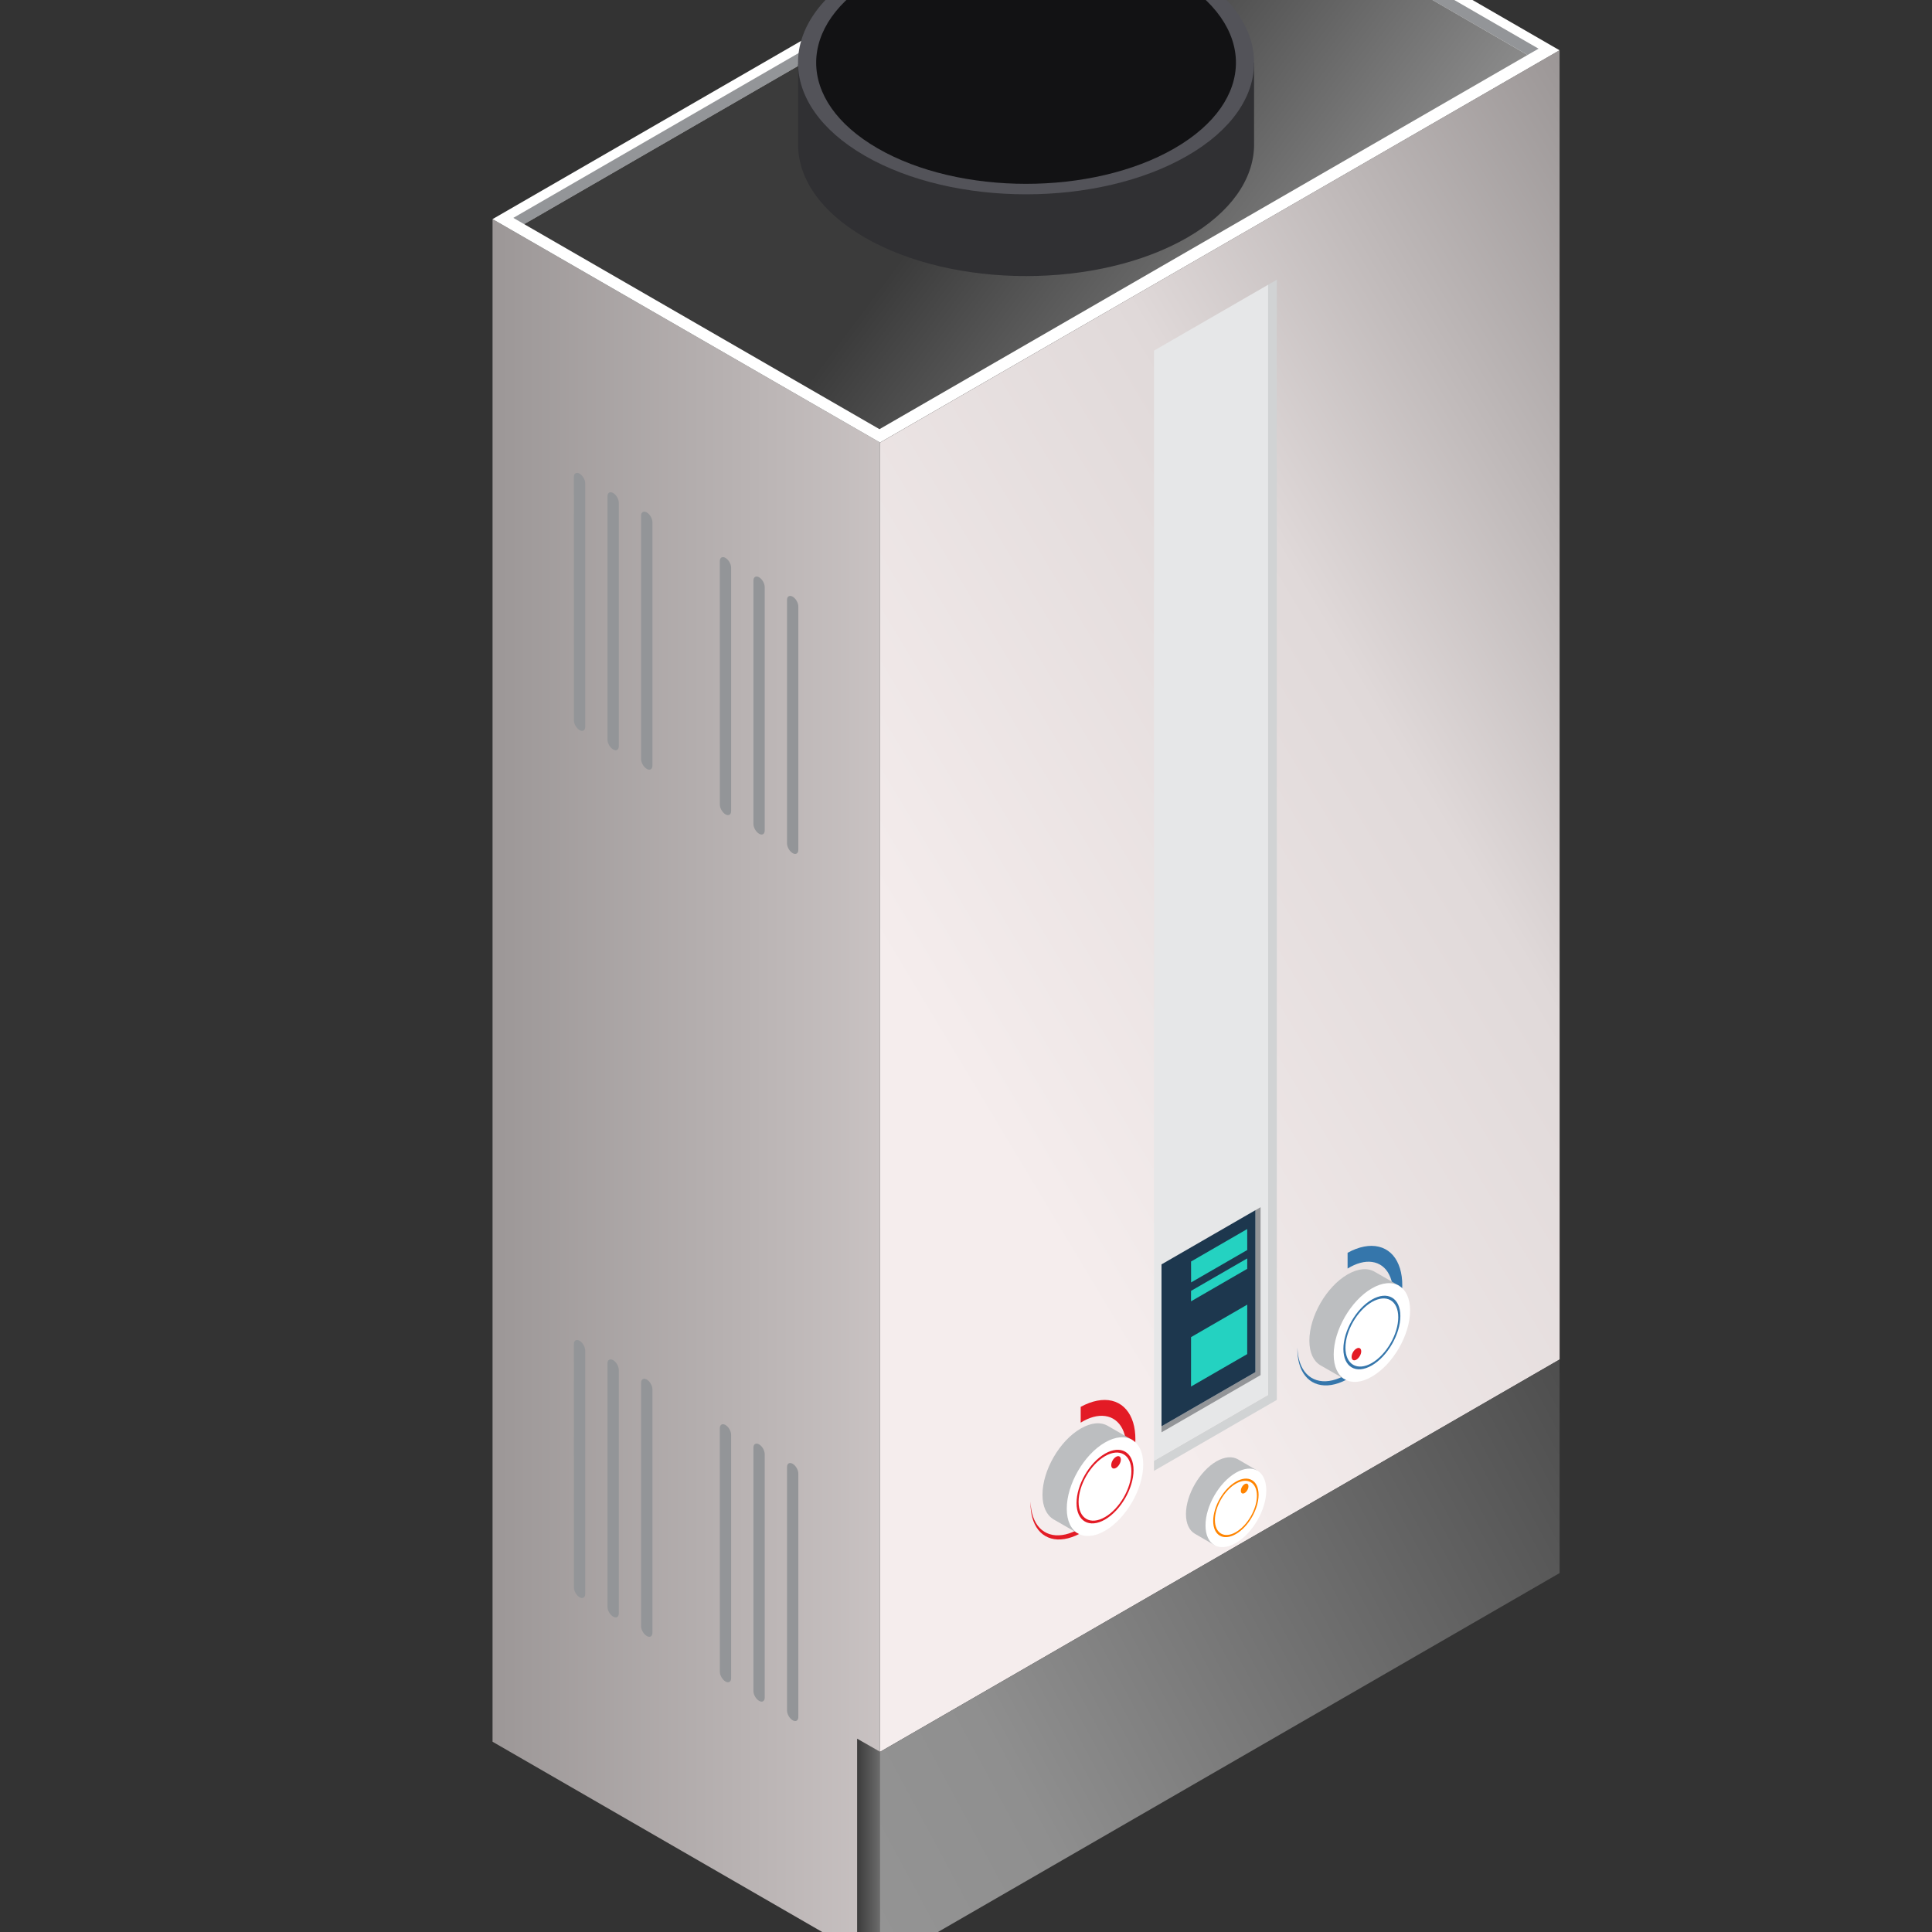 <?xml version="1.0" encoding="UTF-8" standalone="no"?>
<!DOCTYPE svg PUBLIC "-//W3C//DTD SVG 1.1//EN" "http://www.w3.org/Graphics/SVG/1.1/DTD/svg11.dtd">
<svg width="100%" height="100%" viewBox="0 0 48 48" version="1.1" xmlns="http://www.w3.org/2000/svg" xmlns:xlink="http://www.w3.org/1999/xlink" xml:space="preserve" xmlns:serif="http://www.serif.com/" style="fill-rule:evenodd;clip-rule:evenodd;stroke-linejoin:round;stroke-miterlimit:2;">
    <rect x="0" y="0" width="48" height="48" fill="#333333" stroke="none"/>
    <g transform="matrix(-0.969,0,0,0.969,38.748,-4.31)">
        <g id="Boilers-and-Heating" serif:id="Boilers and Heating">
            <g>
                <g transform="matrix(1,0,0,1,17.424,54.503)">
                    <path d="M0,-5.139L-0.427,-3.801L0,0.337L0.587,-0.003L0.587,-5.476L0,-5.139Z" style="fill:url(#_Linear1);fill-rule:nonzero;"/>
                </g>
                <g transform="matrix(1,0,0,1,17.424,48.772)">
                    <path d="M0,-32.978L0,0.592L0.587,0.255L0.587,5.728L9.935,0.333L9.935,-38.706L0,-32.978Z" style="fill:url(#_Linear2);fill-rule:nonzero;"/>
                </g>
                <g transform="matrix(-0.866,0.5,0.5,0.866,20.87,12.865)">
                    <path d="M3.04,-16.608L14.511,-16.608L4.449,0.814L-7.019,0.82L3.04,-16.608Z" style="fill:white;fill-rule:nonzero;"/>
                </g>
                <g transform="matrix(1,0,0,1,0.54,4.772)">
                    <path d="M0,0.924L0.281,1.085L9.389,-4.175L26.009,5.423L26.286,5.262L9.389,-4.499L0,0.924Z" style="fill:rgb(147,149,152);fill-rule:nonzero;"/>
                </g>
                <g transform="matrix(0.866,0.5,0.5,-0.866,3.628,-0.285)">
                    <path d="M0.64,-6.723L19.829,-6.723L25.09,2.385L5.897,2.387L0.64,-6.723Z" style="fill:url(#_Linear3);fill-rule:nonzero;"/>
                </g>
                <g transform="matrix(-1.17,0,0,1.169,1352.06,-700.903)">
                    <g transform="matrix(2.756,-3.50082e-05,3.49984e-05,2.756,1146.2,603.061)">
                        <path d="M-0.047,-0.149C-0.047,-0.071 0.005,0.008 0.109,0.068C0.315,0.187 0.65,0.188 0.855,0.069C0.96,0.009 1.011,-0.071 1.009,-0.15L1.009,-0.18L-0.044,-0.218L-0.047,-0.149Z" style="fill:url(#_Linear4);fill-rule:nonzero;"/>
                    </g>
                    <g transform="matrix(0.16,-0.276,-0.276,-0.16,1148.56,601.885)">
                        <path d="M-3.235,-1.868C-1.46,-2.893 -0.021,-2.051 -0.02,0.011C-0.02,2.074 -1.459,4.577 -3.235,5.603C-5.01,6.628 -6.449,5.786 -6.449,3.724C-6.45,1.661 -5.01,-0.843 -3.235,-1.868" style="fill:rgb(222,222,222);fill-rule:nonzero;"/>
                    </g>
                    <g transform="matrix(1.748,-2.22112e-05,1.85631e-05,1.461,1146.7,600.031)">
                        <path d="M-0.046,0.841L-0.047,1.687C-0.047,1.765 0.005,1.843 0.109,1.904C0.315,2.022 0.65,2.024 0.856,1.905C0.961,1.844 1.012,1.764 1.009,1.685L1.009,1.47L1.008,-2.039L-0.045,-2.054L-0.046,0.841Z" style="fill:url(#_Linear5);fill-rule:nonzero;"/>
                    </g>
                </g>
                <g transform="matrix(0.866,0.5,0.5,-0.866,-4.711,33.374)">
                    <path d="M7.045,-2.781L27.164,-2.781L10.38,26.292L-9.74,26.293L7.045,-2.781Z" style="fill:url(#_Linear6);fill-rule:nonzero;"/>
                </g>
                <g transform="matrix(0.866,0.5,0.5,-0.866,2.313,40.732)">
                    <path d="M0.021,-4.663L20.14,-4.663L17.403,0.079L-2.716,0.08L0.021,-4.663Z" style="fill:url(#_Linear7);fill-rule:nonzero;"/>
                </g>
                <g transform="matrix(1,0,0,1,13.565,41.292)">
                    <path d="M0,1.656C0.007,1.952 -0.061,2.21 -0.199,2.381C-0.336,2.554 -0.539,2.641 -0.777,2.626C-1.016,2.612 -1.288,2.495 -1.549,2.292C-1.811,2.091 -2.061,1.802 -2.257,1.475C-2.453,1.148 -2.595,0.782 -2.654,0.438C-2.714,0.095 -2.696,-0.226 -2.596,-0.468C-2.496,-0.711 -2.317,-0.875 -2.086,-0.929C-1.856,-0.985 -1.573,-0.93 -1.286,-0.773L-1.286,-0.368C-1.504,-0.505 -1.727,-0.565 -1.915,-0.537C-2.105,-0.511 -2.26,-0.398 -2.354,-0.212C-2.447,-0.029 -2.478,0.227 -2.441,0.513C-2.404,0.798 -2.295,1.112 -2.134,1.404C-1.973,1.695 -1.758,1.962 -1.524,2.159C-1.292,2.356 -1.039,2.483 -0.811,2.513C-0.583,2.546 -0.379,2.483 -0.234,2.332C-0.091,2.182 -0.007,1.944 0,1.656" style="fill:rgb(227,27,37);fill-rule:nonzero;"/>
                </g>
                <g transform="matrix(1,0,0,1,13.259,41.883)">
                    <path d="M0,0.889C0,0.264 -0.439,-0.496 -0.981,-0.808C-1.253,-0.966 -1.499,-0.98 -1.677,-0.875L-2.308,-0.512L-1.905,0.165C-1.801,0.565 -1.562,0.968 -1.262,1.246L-0.89,1.869L-0.291,1.525C-0.289,1.524 -0.287,1.523 -0.286,1.523L-0.279,1.518L-0.279,1.517C-0.107,1.413 0,1.196 0,0.889" style="fill:rgb(188,190,192);fill-rule:nonzero;"/>
                </g>
                <g transform="matrix(0.5,-0.866,-0.866,-0.5,12.636,41.998)">
                    <path d="M-0.98,-0.566C-1.522,-0.879 -1.96,-0.625 -1.961,-0C-1.96,0.625 -1.522,1.386 -0.98,1.698C-0.439,2.011 -0,1.756 0,1.131C-0,0.506 -0.439,-0.254 -0.98,-0.566" style="fill:white;fill-rule:nonzero;"/>
                </g>
                <g transform="matrix(1,0,0,1,11.656,43.344)">
                    <path d="M0,-1.561C-0.374,-1.777 -0.677,-1.602 -0.677,-1.17C-0.677,-0.74 -0.374,-0.214 0,0.001C0.373,0.217 0.677,0.041 0.677,-0.389C0.677,-0.82 0.373,-1.346 0,-1.561M0,0.065C-0.403,-0.168 -0.732,-0.737 -0.732,-1.202C-0.732,-1.668 -0.403,-1.857 0,-1.625C0.403,-1.392 0.73,-0.824 0.73,-0.358C0.73,0.107 0.403,0.296 0,0.065" style="fill:rgb(227,27,37);fill-rule:nonzero;"/>
                </g>
                <g transform="matrix(0.498,-0.867,-0.867,-0.498,11.496,41.87)">
                    <path d="M-0.124,-0.071C-0.192,-0.111 -0.247,-0.079 -0.247,0.001C-0.246,0.078 -0.192,0.174 -0.124,0.213C-0.055,0.253 0.001,0.22 -0.001,0.142C-0,0.063 -0.055,-0.032 -0.124,-0.071" style="fill:rgb(227,27,37);fill-rule:nonzero;"/>
                </g>
                <g transform="matrix(1,0,0,1,9.58,42.581)">
                    <path d="M0,0.687C0,0.19 -0.351,-0.414 -0.78,-0.664C-0.991,-0.785 -1.183,-0.798 -1.323,-0.722L-1.818,-0.434L-1.52,0.093C-1.446,0.396 -1.271,0.702 -1.051,0.924L-0.734,1.485L-0.229,1.192C-0.088,1.111 0,0.936 0,0.687" style="fill:rgb(188,190,192);fill-rule:nonzero;"/>
                </g>
                <g transform="matrix(0.5,-0.866,-0.866,-0.5,9.079,42.659)">
                    <path d="M-0.78,-0.45C-1.211,-0.699 -1.559,-0.497 -1.559,-0.001C-1.559,0.497 -1.21,1.101 -0.78,1.349C-0.347,1.599 0,1.396 0.001,0.899C-0,0.402 -0.349,-0.202 -0.78,-0.45" style="fill:white;fill-rule:nonzero;"/>
                </g>
                <g transform="matrix(1,0,0,1,8.3,43.731)">
                    <path d="M0,-1.243C-0.297,-1.414 -0.539,-1.275 -0.539,-0.933C-0.539,-0.59 -0.297,-0.172 0,0C0.297,0.172 0.538,0.032 0.538,-0.311C0.538,-0.654 0.297,-1.071 0,-1.243M0,0.049C-0.321,-0.135 -0.582,-0.588 -0.582,-0.957C-0.582,-1.328 -0.321,-1.478 0,-1.293C0.321,-1.108 0.582,-0.656 0.582,-0.285C0.582,0.084 0.321,0.235 0,0.049" style="fill:rgb(255,132,0);fill-rule:nonzero;"/>
                </g>
                <g transform="matrix(0.503,-0.864,-0.864,-0.503,8.174,42.558)">
                    <path d="M-0.098,-0.056C-0.152,-0.088 -0.196,-0.063 -0.197,-0C-0.197,0.062 -0.152,0.139 -0.098,0.17C-0.044,0.202 0,0.177 -0,0.114C0.001,0.051 -0.044,-0.025 -0.098,-0.056" style="fill:rgb(255,132,0);fill-rule:nonzero;"/>
                </g>
                <g transform="matrix(1,0,0,1,6.722,37.34)">
                    <path d="M0,1.658C0.009,1.954 -0.061,2.211 -0.199,2.382C-0.334,2.555 -0.539,2.642 -0.777,2.628C-1.016,2.614 -1.288,2.496 -1.55,2.293C-1.811,2.092 -2.061,1.803 -2.257,1.476C-2.453,1.149 -2.594,0.784 -2.654,0.44C-2.714,0.096 -2.696,-0.224 -2.594,-0.467C-2.496,-0.71 -2.316,-0.873 -2.086,-0.927C-1.854,-0.984 -1.572,-0.929 -1.286,-0.771L-1.286,-0.367C-1.504,-0.502 -1.726,-0.564 -1.915,-0.536C-2.104,-0.51 -2.26,-0.396 -2.352,-0.211C-2.446,-0.027 -2.478,0.228 -2.44,0.514C-2.403,0.799 -2.294,1.113 -2.134,1.405C-1.973,1.696 -1.757,1.963 -1.524,2.161C-1.291,2.357 -1.038,2.484 -0.811,2.515C-0.582,2.548 -0.378,2.484 -0.234,2.333C-0.09,2.184 -0.006,1.946 0,1.658" style="fill:rgb(53,118,171);fill-rule:nonzero;"/>
                </g>
                <g transform="matrix(1,0,0,1,6.416,37.931)">
                    <path d="M0,0.891C0,0.264 -0.439,-0.495 -0.98,-0.808C-1.253,-0.965 -1.499,-0.979 -1.676,-0.875L-2.308,-0.512L-1.903,0.166C-1.8,0.566 -1.561,0.969 -1.261,1.246L-0.889,1.87L-0.29,1.526C-0.288,1.525 -0.286,1.524 -0.285,1.523L-0.278,1.519C-0.106,1.414 0,1.199 0,0.891" style="fill:rgb(188,190,192);fill-rule:nonzero;"/>
                </g>
                <g transform="matrix(0.5,-0.866,-0.866,-0.5,5.793,38.048)">
                    <path d="M-0.98,-0.565C-1.522,-0.878 -1.96,-0.625 -1.959,0C-1.959,0.625 -1.522,1.385 -0.98,1.697C-0.438,2.01 0.001,1.757 0.001,1.132C0.001,0.507 -0.438,-0.252 -0.98,-0.565" style="fill:white;fill-rule:nonzero;"/>
                </g>
                <g transform="matrix(1,0,0,1,4.814,39.395)">
                    <path d="M0,-1.564C-0.374,-1.779 -0.677,-1.604 -0.677,-1.173C-0.677,-0.743 -0.374,-0.216 0,0C0.373,0.214 0.677,0.039 0.677,-0.392C0.677,-0.822 0.373,-1.348 0,-1.564M0,0.062C-0.403,-0.171 -0.731,-0.738 -0.731,-1.205C-0.731,-1.669 -0.403,-1.859 0,-1.626C0.404,-1.394 0.73,-0.825 0.73,-0.361C0.73,0.105 0.404,0.295 0,0.062" style="fill:rgb(53,118,171);fill-rule:nonzero;"/>
                </g>
                <g transform="matrix(0.498,-0.867,-0.867,-0.498,5.333,39.095)">
                    <path d="M-0.124,-0.071C-0.192,-0.111 -0.247,-0.079 -0.247,-0.001C-0.246,0.078 -0.191,0.175 -0.124,0.213C-0.055,0.253 0.001,0.22 -0.001,0.141C-0,0.063 -0.056,-0.033 -0.124,-0.071" style="fill:rgb(227,27,37);fill-rule:nonzero;"/>
                </g>
                <g transform="matrix(1,0,0,1,10.4,11.879)">
                    <path d="M0,30.022L0,30.281L-3.149,28.462L-3.149,-0.259L-2.926,-0.13L-2.926,28.334L0,30.022Z" style="fill:rgb(209,211,212);fill-rule:nonzero;"/>
                </g>
                <g transform="matrix(0,1,1,0,22.324,28.288)">
                    <path d="M-14.85,-11.924L13.613,-11.924L11.924,-14.85L-16.539,-14.85L-14.85,-11.924Z" style="fill:rgb(230,231,232);fill-rule:nonzero;"/>
                </g>
                <g transform="matrix(1,0,0,1,10.207,35.554)">
                    <path d="M0,5.464L0,5.618L-2.54,4.151L-2.54,-0.154L-2.408,-0.077L-2.408,4.074L0,5.464Z" style="fill:rgb(147,149,152);fill-rule:nonzero;"/>
                </g>
                <g transform="matrix(0,1,1,0,10.384,39.451)">
                    <path d="M-2.585,-0.177L1.567,-0.177L0.177,-2.585L-3.975,-2.585L-2.585,-0.177Z" style="fill:rgb(29,55,78);fill-rule:nonzero;"/>
                </g>
                <g transform="matrix(0.866,0.5,0.5,-0.866,8.179,36.157)">
                    <path d="M0.023,-0.38L1.685,-0.38L1.418,0.085L-0.245,0.086L0.023,-0.38Z" style="fill:rgb(36,210,193);fill-rule:nonzero;"/>
                </g>
                <g transform="matrix(0.866,0.501,0.501,-0.866,8.248,36.658)">
                    <path d="M-0.045,-0.398L1.619,-0.398L1.484,-0.166L-0.179,-0.167L-0.045,-0.398Z" style="fill:rgb(36,210,193);fill-rule:nonzero;"/>
                </g>
                <g transform="matrix(0.866,0.5,0.5,-0.866,7.997,38.777)">
                    <path d="M0.206,-0.331L1.869,-0.331L1.235,0.766L-0.429,0.767L0.206,-0.331Z" style="fill:rgb(36,210,193);fill-rule:nonzero;"/>
                </g>
                <g transform="matrix(1,0,0,1,19.663,26.324)">
                    <path d="M0,-6.578C-0.079,-6.531 -0.144,-6.419 -0.144,-6.327L-0.144,-0.085C-0.144,0.007 -0.079,0.045 0,-0.001C0.081,-0.047 0.146,-0.16 0.146,-0.252L0.146,-6.494C0.146,-6.586 0.082,-6.623 0,-6.578" style="fill:rgb(147,149,152);fill-rule:nonzero;"/>
                </g>
                <g transform="matrix(1,0,0,1,20.525,25.826)">
                    <path d="M0,-6.577C-0.08,-6.531 -0.144,-6.418 -0.144,-6.326L-0.144,-0.084C-0.145,0.008 -0.08,0.046 0,-0.001C0.08,-0.048 0.145,-0.16 0.145,-0.252L0.145,-6.493C0.145,-6.585 0.08,-6.623 0,-6.577" style="fill:rgb(147,149,152);fill-rule:nonzero;"/>
                </g>
                <g transform="matrix(1,0,0,1,21.387,25.328)">
                    <path d="M0,-6.576C-0.08,-6.53 -0.145,-6.418 -0.145,-6.325L-0.145,-0.084C-0.145,0.008 -0.08,0.046 0,0C0.079,-0.047 0.144,-0.159 0.144,-0.252L0.145,-6.493C0.144,-6.585 0.08,-6.622 0,-6.576" style="fill:rgb(147,149,152);fill-rule:nonzero;"/>
                </g>
                <g transform="matrix(1,0,0,1,23.405,24.163)">
                    <path d="M0,-6.577C-0.08,-6.531 -0.145,-6.418 -0.145,-6.326L-0.145,-0.084C-0.145,0.008 -0.08,0.046 0,-0.001C0.079,-0.047 0.145,-0.159 0.145,-0.251L0.145,-6.493C0.145,-6.586 0.079,-6.623 0,-6.577" style="fill:rgb(147,149,152);fill-rule:nonzero;"/>
                </g>
                <g transform="matrix(1,0,0,1,24.266,23.665)">
                    <path d="M0,-6.576C-0.079,-6.53 -0.144,-6.418 -0.144,-6.326L-0.144,-0.084C-0.144,0.008 -0.08,0.046 0,-0.001C0.081,-0.047 0.146,-0.159 0.146,-0.251L0.146,-6.493C0.146,-6.585 0.081,-6.622 0,-6.576" style="fill:rgb(147,149,152);fill-rule:nonzero;"/>
                </g>
                <g transform="matrix(1,0,0,1,25.128,23.168)">
                    <path d="M0,-6.576C-0.079,-6.53 -0.145,-6.419 -0.145,-6.325L-0.145,-0.084C-0.145,0.009 -0.079,0.046 0,0C0.08,-0.046 0.145,-0.159 0.145,-0.251L0.146,-6.493C0.145,-6.586 0.08,-6.622 0,-6.576" style="fill:rgb(147,149,152);fill-rule:nonzero;"/>
                </g>
                <g transform="matrix(1,0,0,1,19.663,48.556)">
                    <path d="M0,-6.577C-0.079,-6.531 -0.144,-6.419 -0.144,-6.327L-0.144,-0.085C-0.144,0.008 -0.079,0.046 0,0C0.081,-0.047 0.146,-0.159 0.146,-0.252L0.146,-6.493C0.146,-6.586 0.082,-6.623 0,-6.577" style="fill:rgb(147,149,152);fill-rule:nonzero;"/>
                </g>
                <g transform="matrix(1,0,0,1,20.525,48.058)">
                    <path d="M0,-6.577C-0.08,-6.531 -0.144,-6.419 -0.144,-6.326L-0.144,-0.084C-0.145,0.008 -0.08,0.046 0,-0.001C0.08,-0.047 0.145,-0.159 0.145,-0.252L0.145,-6.493C0.145,-6.585 0.08,-6.623 0,-6.577" style="fill:rgb(147,149,152);fill-rule:nonzero;"/>
                </g>
                <g transform="matrix(1,0,0,1,21.387,47.561)">
                    <path d="M0,-6.577C-0.08,-6.531 -0.145,-6.418 -0.145,-6.326L-0.145,-0.084C-0.145,0.008 -0.08,0.046 0,0C0.079,-0.047 0.144,-0.159 0.144,-0.251L0.145,-6.494C0.144,-6.586 0.08,-6.623 0,-6.577" style="fill:rgb(147,149,152);fill-rule:nonzero;"/>
                </g>
                <g transform="matrix(1,0,0,1,23.405,46.396)">
                    <path d="M0,-6.578C-0.08,-6.532 -0.145,-6.42 -0.145,-6.327L-0.145,-0.085C-0.145,0.007 -0.08,0.046 0,-0.002C0.079,-0.047 0.145,-0.161 0.145,-0.252L0.145,-6.494C0.145,-6.586 0.079,-6.624 0,-6.578" style="fill:rgb(147,149,152);fill-rule:nonzero;"/>
                </g>
                <g transform="matrix(1,0,0,1,24.266,45.898)">
                    <path d="M0,-6.576C-0.079,-6.53 -0.144,-6.418 -0.144,-6.325L-0.144,-0.083C-0.144,0.009 -0.08,0.046 0,-0.001C0.081,-0.046 0.146,-0.159 0.146,-0.251L0.146,-6.493C0.146,-6.585 0.081,-6.622 0,-6.576" style="fill:rgb(147,149,152);fill-rule:nonzero;"/>
                </g>
                <g transform="matrix(1,0,0,1,25.128,45.401)">
                    <path d="M0,-6.577C-0.079,-6.53 -0.145,-6.417 -0.145,-6.326L-0.145,-0.084C-0.145,0.008 -0.079,0.045 0,0C0.08,-0.047 0.145,-0.159 0.145,-0.251L0.146,-6.492C0.145,-6.585 0.08,-6.622 0,-6.577" style="fill:rgb(147,149,152);fill-rule:nonzero;"/>
                </g>
                <g transform="matrix(1,0,0,1,9.544,7.374)">
                    <path d="M0,3.164C2.284,4.482 5.986,4.482 8.27,3.164C9.399,2.511 9.969,1.66 9.981,0.806L9.981,-1.278L-1.71,-1.318L-1.71,0.825C-1.689,1.672 -1.12,2.516 0,3.164" style="fill:rgb(48,48,51);fill-rule:nonzero;"/>
                </g>
                <g transform="matrix(0.5,0.866,0.866,-0.5,9.545,3.666)">
                    <path d="M4.136,-2.388C1.854,-3.706 0.003,-2.638 0.002,-0.002C0,2.635 1.852,5.842 4.136,7.16C6.42,8.48 8.269,7.41 8.27,4.775C8.27,2.138 6.42,-1.069 4.136,-2.388" style="fill:rgb(83,83,89);fill-rule:nonzero;"/>
                </g>
                <g transform="matrix(0.5,0.866,0.866,-0.5,9.875,3.858)">
                    <path d="M3.805,-2.197C1.703,-3.41 -0,-2.427 -0.001,0C0.001,2.425 1.704,5.376 3.805,6.591C5.906,7.804 7.61,6.821 7.61,4.394C7.61,1.967 5.906,-0.984 3.805,-2.197" style="fill:rgb(18,18,20);fill-rule:nonzero;"/>
                </g>
            </g>
        </g>
    </g>
    <defs>
        <linearGradient id="_Linear1" x1="0" y1="0" x2="1" y2="0" gradientUnits="userSpaceOnUse" gradientTransform="matrix(1.014,0,0,5.813,-0.427,-2.57)"><stop offset="0" style="stop-color:rgb(148,148,148);stop-opacity:1"/><stop offset="0.01" style="stop-color:rgb(143,143,143);stop-opacity:1"/><stop offset="1" style="stop-color:rgb(59,59,59);stop-opacity:1"/></linearGradient>
        <linearGradient id="_Linear2" x1="0" y1="0" x2="1" y2="0" gradientUnits="userSpaceOnUse" gradientTransform="matrix(19.885,2.43522e-15,-1.08915e-14,88.936,-9.95,-16.489)"><stop offset="0" style="stop-color:rgb(245,237,237);stop-opacity:1"/><stop offset="1" style="stop-color:rgb(156,151,151);stop-opacity:1"/></linearGradient>
        <linearGradient id="_Linear3" x1="0" y1="0" x2="1" y2="0" gradientUnits="userSpaceOnUse" gradientTransform="matrix(4.121,9.541,-3.555,1.535,2.452,-8.179)"><stop offset="0" style="stop-color:rgb(148,148,148);stop-opacity:1"/><stop offset="0.01" style="stop-color:rgb(143,143,143);stop-opacity:1"/><stop offset="1" style="stop-color:rgb(59,59,59);stop-opacity:1"/></linearGradient>
        <linearGradient id="_Linear4" x1="0" y1="0" x2="1" y2="0" gradientUnits="userSpaceOnUse" gradientTransform="matrix(1,0,0,-1,0,-0.03)"><stop offset="0" style="stop-color:rgb(156,151,151);stop-opacity:1"/><stop offset="0.26" style="stop-color:rgb(168,162,162);stop-opacity:1"/><stop offset="0.26" style="stop-color:rgb(197,190,190);stop-opacity:1"/><stop offset="0.62" style="stop-color:rgb(204,198,198);stop-opacity:1"/><stop offset="0.63" style="stop-color:rgb(223,216,216);stop-opacity:1"/><stop offset="0.76" style="stop-color:rgb(233,230,230);stop-opacity:1"/><stop offset="0.82" style="stop-color:rgb(239,239,239);stop-opacity:1"/><stop offset="0.99" style="stop-color:rgb(240,239,239);stop-opacity:1"/><stop offset="1" style="stop-color:rgb(245,237,237);stop-opacity:1"/></linearGradient>
        <linearGradient id="_Linear5" x1="0" y1="0" x2="1" y2="0" gradientUnits="userSpaceOnUse" gradientTransform="matrix(1,0,0,-1,0,-0.03)"><stop offset="0" style="stop-color:rgb(128,128,128);stop-opacity:1"/><stop offset="0.21" style="stop-color:rgb(141,141,141);stop-opacity:1"/><stop offset="0.22" style="stop-color:rgb(172,172,172);stop-opacity:1"/><stop offset="0.62" style="stop-color:rgb(179,179,179);stop-opacity:1"/><stop offset="0.63" style="stop-color:rgb(203,203,203);stop-opacity:1"/><stop offset="0.84" style="stop-color:rgb(232,232,232);stop-opacity:1"/><stop offset="0.98" style="stop-color:rgb(230,230,230);stop-opacity:1"/><stop offset="0.99" style="stop-color:rgb(205,205,205);stop-opacity:1"/><stop offset="1" style="stop-color:rgb(205,205,205);stop-opacity:1"/></linearGradient>
        <linearGradient id="_Linear6" x1="0" y1="0" x2="1" y2="0" gradientUnits="userSpaceOnUse" gradientTransform="matrix(36.904,0,3.55271e-15,29.074,-9.74,11.756)"><stop offset="0" style="stop-color:rgb(156,151,151);stop-opacity:1"/><stop offset="0.34" style="stop-color:rgb(224,217,217);stop-opacity:1"/><stop offset="0.72" style="stop-color:rgb(245,237,237);stop-opacity:1"/><stop offset="1" style="stop-color:rgb(245,237,237);stop-opacity:1"/></linearGradient>
        <linearGradient id="_Linear7" x1="0" y1="0" x2="1" y2="0" gradientUnits="userSpaceOnUse" gradientTransform="matrix(27.944,0.566,-0.117,5.798,-7.803,-2.857)"><stop offset="0" style="stop-color:rgb(59,59,59);stop-opacity:1"/><stop offset="0.81" style="stop-color:rgb(143,143,143);stop-opacity:1"/><stop offset="0.99" style="stop-color:rgb(148,148,148);stop-opacity:1"/><stop offset="1" style="stop-color:rgb(148,148,148);stop-opacity:1"/></linearGradient>
    </defs>
</svg>
